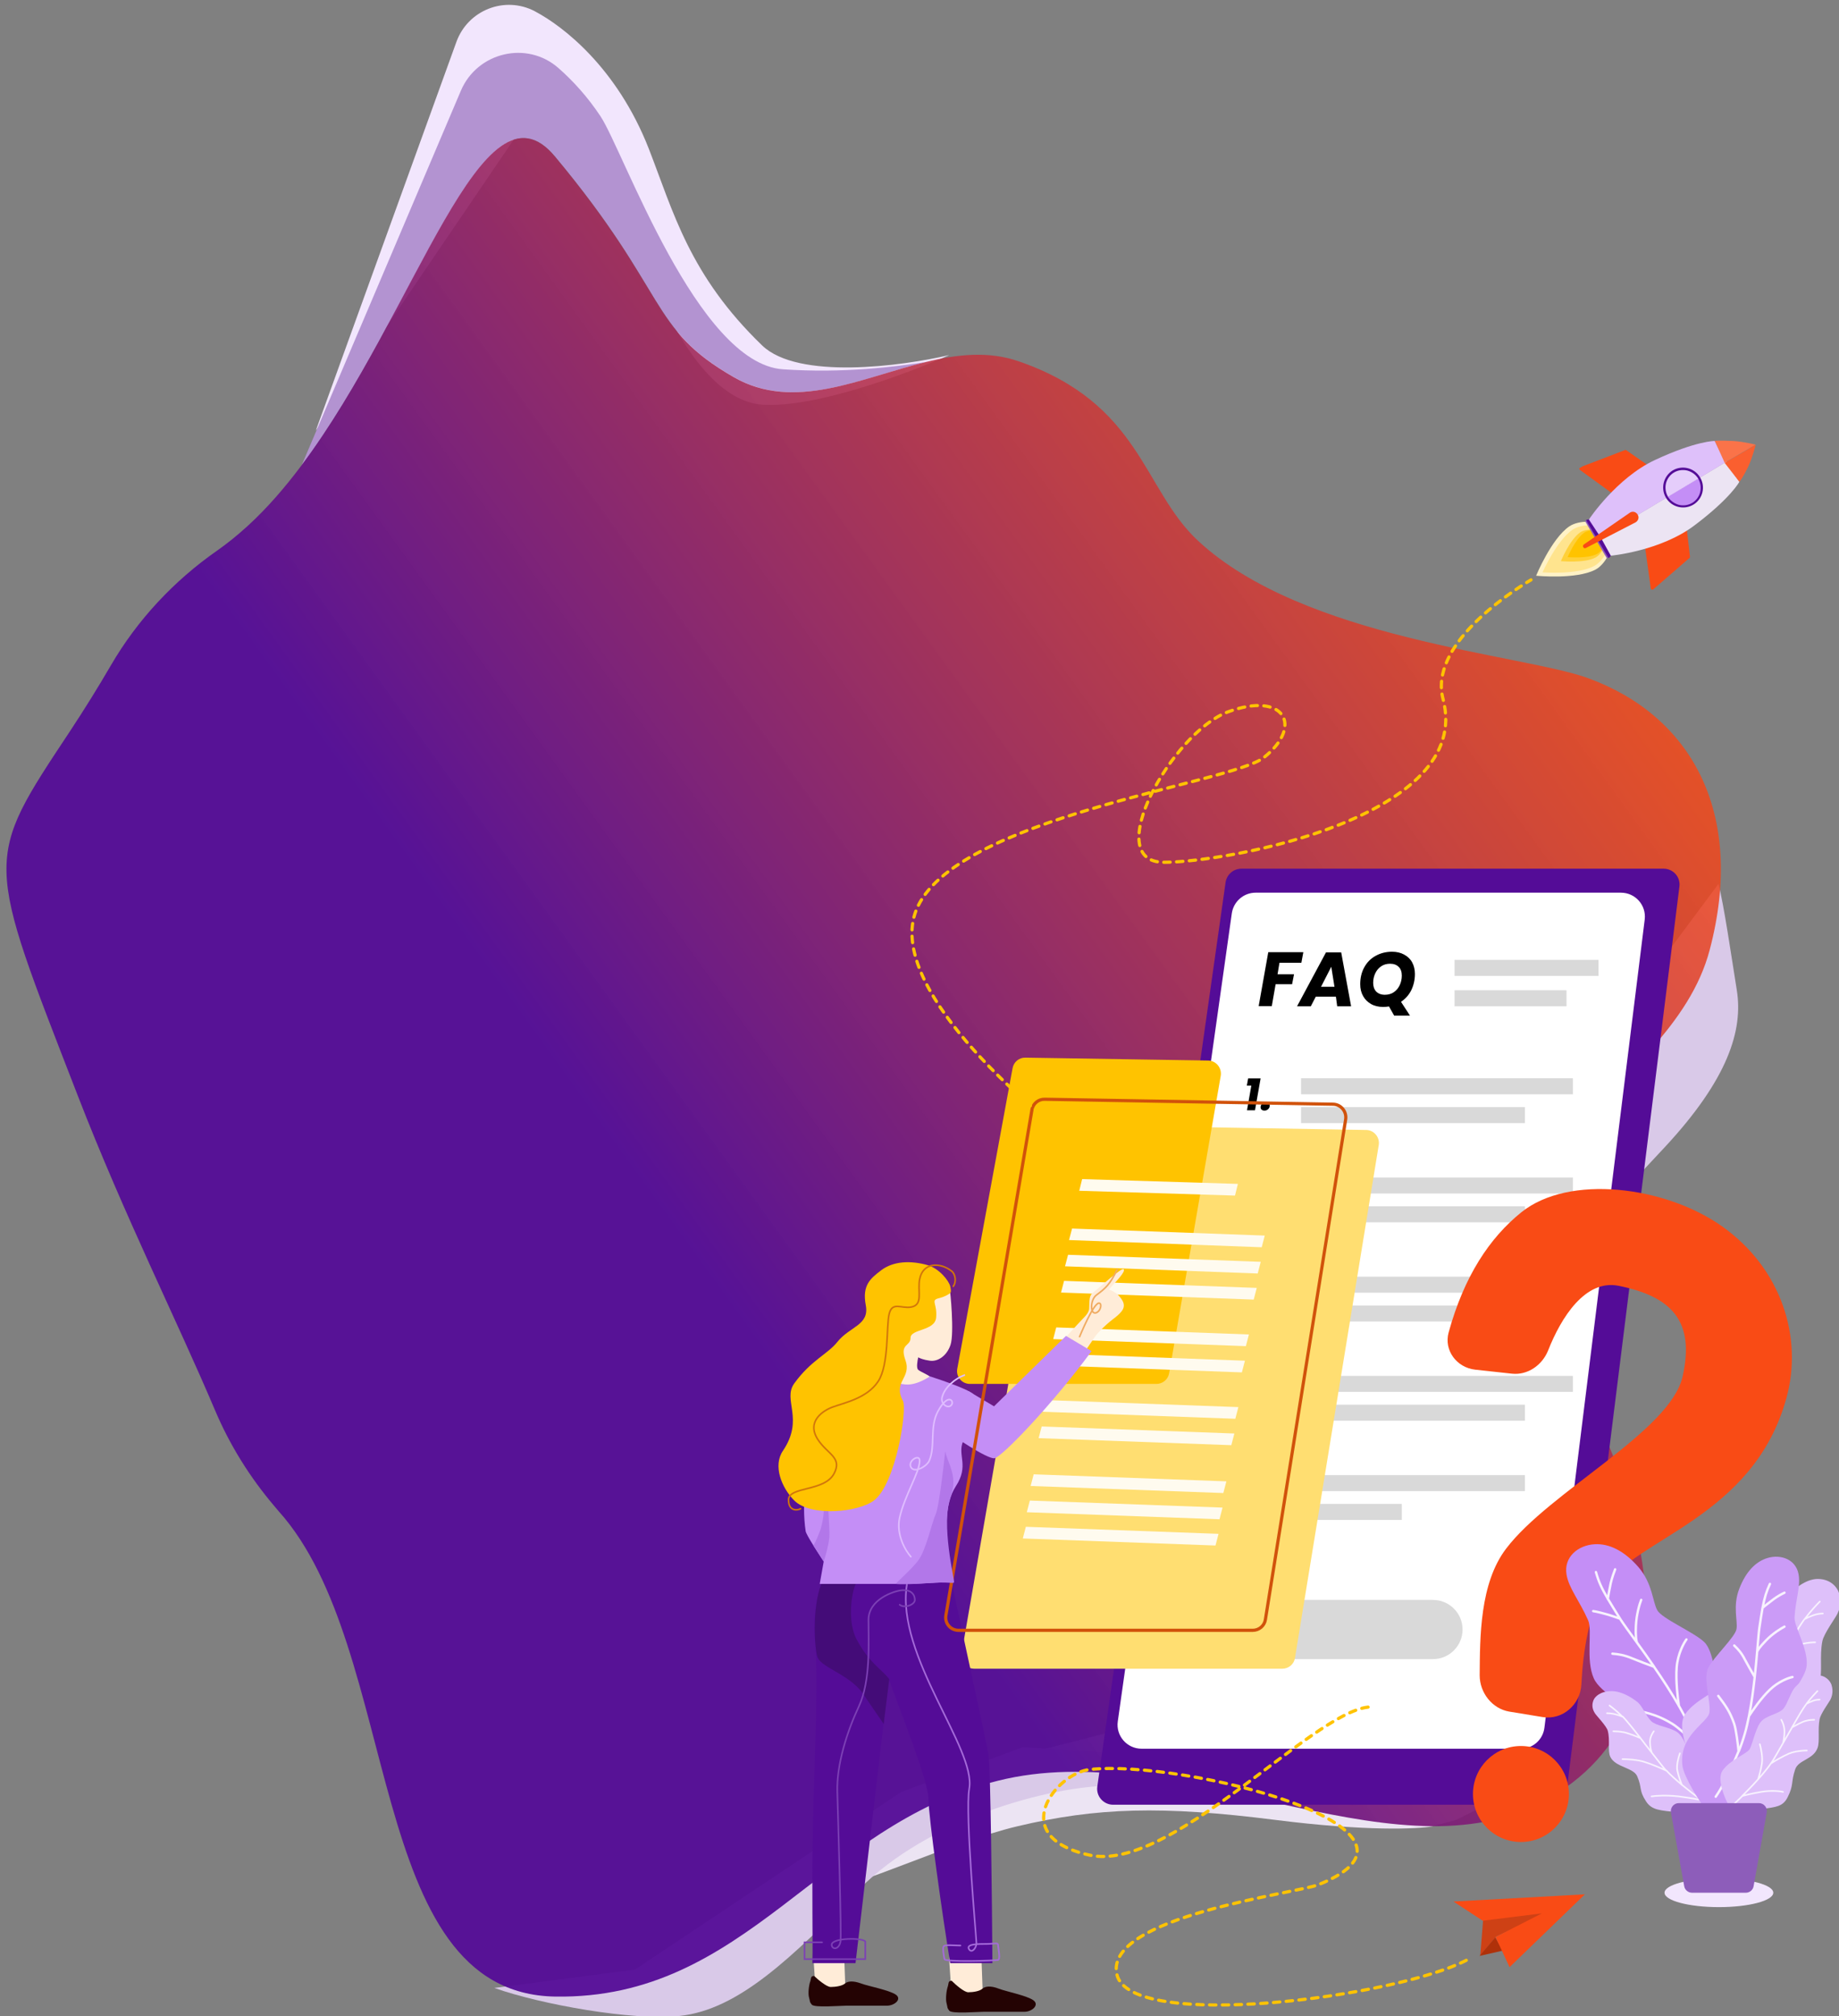 <?xml version="1.0" encoding="utf-8"?>
<!-- Generator: Adobe Illustrator 26.0.3, SVG Export Plug-In . SVG Version: 6.00 Build 0)  -->
<svg version="1.1" id="Layer_1" xmlns="http://www.w3.org/2000/svg" xmlns:xlink="http://www.w3.org/1999/xlink" x="0px" y="0px"
	 viewBox="0 0 1150 1260" style="enable-background:new 0 0 1150 1260;" xml:space="preserve">
<rect x="0" y="0" width="1150" height="1260" fill="#808080" stroke="none"/>
<style type="text/css">
	.st0{fill:#ECE4F3;}
	.st1{fill:#D9C9E8;}
	.st2{fill:#F2E6FD;}
	.st3{fill:#B393D1;}
	.st4{opacity:0.95;fill:url(#SVGID_1_);enable-background:new    ;}
	.st5{fill:#540C97;}
	.st6{fill:#FFFFFF;}
	.st7{fill:#D9D9D9;}
	.st8{fill:#F94B15;}
	.st9{fill:#FFDE71;}
	.st10{fill:#FFC300;}
	.st11{fill:#FFFBEF;}
	.st12{fill:#FFECD8;}
	.st13{fill:#240303;}
	.st14{fill:none;stroke:#F0AB61;stroke-linecap:round;}
	.st15{fill:#440C78;}
	.st16{fill:none;stroke:#A56BDA;stroke-linecap:round;}
	.st17{fill:none;stroke:#7C40B5;stroke-linecap:round;}
	.st18{fill:#C48EF6;}
	.st19{fill:none;stroke:#DFBCFF;stroke-linecap:round;}
	.st20{fill:#B277E9;}
	.st21{fill:none;stroke:#D1760B;stroke-linecap:round;}
	.st22{fill:none;stroke:#D1520B;stroke-width:2;}
	.st23{fill:none;stroke:#F8F2FE;stroke-width:1.5;stroke-linecap:round;}
	.st24{fill:#DEC0FA;}
	.st25{fill:none;stroke:#F8F2FE;stroke-linecap:round;}
	.st26{fill:#CB9BF7;}
	.st27{fill:#8D5DBA;}
	.st28{fill:#CE4115;}
	.st29{fill:#AF310A;}
	.st30{fill:none;stroke:#FFC300;stroke-width:2;stroke-linecap:round;stroke-dasharray:4,4;}
	.st31{clip-path:url(#SVGID_00000164485068112762576050000005186572956173626300_);}
	.st32{fill:#FFF2C6;}
	.st33{fill:#FFE48E;}
	.st34{fill:#FFD039;}
	.st35{fill:#FA7349;}
	.st36{fill:#FA5F2F;}
	.st37{fill:#E5CDFB;}
</style>
<path class="st0" d="M910.6,1137.4l18-9l-182.5-59l-157.5,40l-56,65.5c-4.5,7.5,61.5-23.5,103.5-33.5c49.7-11.8,90.5-13,161.5-4
	c56.8,7.2,89,5.7,98,4L910.6,1137.4z"/>
<path class="st1" d="M697.1,1115.9c27,0,110.2,7,152,13l-97.5-30l-112-7l-76,28l-166.5,111l-88,11.5c28.7,10.2,86.4,20.7,116,17.5
	c37-4,70-36.5,112.5-79.5C580.5,1137.1,655.9,1115.9,697.1,1115.9z"/>
<path class="st1" d="M973.6,814.4c-7.6,30.4,15.2,88,27.5,113l-58-55l-32.5-99.5l164-220.5c3.3,12.2,8.3,46.5,11.5,66.5
	c4,25-5.5,55.5-45,98S983.1,776.4,973.6,814.4z"/>
<path class="st2" d="M476.6,215.9c22.4,21.6,87.3,13,117,6c-25.3,11.3-84.2,33.4-117,31c-41-3-69-76-74-94c-4-14.4-41.7-74.7-60-103
	L197.5,269.1l87.9-242.9c7.2-19.9,30.2-29,49-19.2c0.2,0.1,0.3,0.2,0.5,0.3c16.8,8.9,50.8,34.6,70.8,85.6
	C421.1,132.4,431,171.9,476.6,215.9z"/>
<path class="st3" d="M579.3,226.2c-40.8,9.9-82.3,31.2-120.2,9.6c-53.8-30.8-40.2-51.9-112-138c-45.4-54.5-86.2,96.7-158.5,193.1
	l99.6-234.2c10.3-24.2,41.4-31.5,61.1-14.1c9.2,8.1,18.3,18.1,26.3,30.2c14.4,21.9,60.5,154.4,114,158
	C527.7,233.4,560.4,229.2,579.3,226.2z"/>
<linearGradient id="SVGID_1_" gradientUnits="userSpaceOnUse" x1="421.44" y1="766.978" x2="995.286" y2="351.724">
	<stop  offset="0" style="stop-color:#540C97"/>
	<stop  offset="1" style="stop-color:#F94B15;stop-opacity:0.9"/>
</linearGradient>
<path class="st4" d="M1069.1,593.8c-24.5,92.8-170,128.1-98,241.7c60.5,95.4,97.8,239-10,292.3c-93,46.1-225-42.9-337-14.9
	s-157,136.9-277,134.9s-95-216.9-172.9-303.4c-0.9-1.1-1.8-2.1-2.7-3.2c-15.3-18-27.9-38.2-37.1-60c-24-56.6-56.5-121.1-85.7-196.3
	c-58.2-150.1-59.2-146-4.8-228.1c9.1-13.8,17.6-27.5,25.4-40.9c16.6-28.5,39.4-52.9,66.5-71.8c6-4.2,12.4-9.3,19.3-15.6
	c11.9-10.9,23-23.7,33.4-37.6c72.3-96.4,113.1-247.6,158.5-193.1c71.8,86.1,58.2,107.2,112,138c37.8,21.6,79.3,0.3,120.2-9.6
	c19.6-4.8,39-6.9,57.8-0.4c76.5,26.4,77.6,79.9,112,112c66,61.7,203,71.1,244,86C1056.6,446.9,1092.1,506.9,1069.1,593.8z"/>
<g>
	<path class="st5" d="M1040.3,542.9h-264c-5,0-9.2,3.7-9.9,8.6l-80.2,565c-0.9,6,3.8,11.4,9.9,11.4h273.7c5,0,9.3-3.8,9.9-8.8
		l70.5-565C1051,548.1,1046.3,542.9,1040.3,542.9z"/>
</g>
<path class="st6" d="M1013.6,557.9H785.2c-7.5,0-13.8,5.5-14.9,12.9l-71.3,505c-1.3,9,5.7,17.1,14.9,17.1h237
	c7.6,0,14-5.6,14.9-13.2l62.7-505C1029.6,565.8,1022.7,557.9,1013.6,557.9z"/>
<path d="M779.7,678.5l0.8-4.5h7.8l-3.5,19.9h-5l2.7-15.4H779.7z M790.7,694.1c-0.7,0-1.3-0.2-1.8-0.6c-0.4-0.4-0.6-0.9-0.6-1.5
	c0-0.9,0.3-1.6,1-2.2c0.7-0.6,1.5-0.9,2.4-0.9c0.7,0,1.3,0.2,1.7,0.6c0.4,0.4,0.6,0.9,0.6,1.5c0,0.8-0.3,1.6-1,2.2
	C792.4,693.8,791.6,694.1,790.7,694.1z"/>
<rect x="813.6" y="735.9" class="st7" width="170" height="10"/>
<rect x="813.6" y="753.9" class="st7" width="140" height="10"/>
<rect x="813.6" y="797.9" class="st7" width="170" height="10"/>
<rect x="813.6" y="815.9" class="st7" width="140" height="10"/>
<rect x="813.6" y="859.9" class="st7" width="170" height="10"/>
<rect x="813.6" y="877.9" class="st7" width="140" height="10"/>
<rect x="813.6" y="921.9" class="st7" width="140" height="10"/>
<rect x="813.6" y="939.9" class="st7" width="63" height="10"/>
<path class="st7" d="M785.1,999.9h111c10.2,0,18.5,8.3,18.5,18.5l0,0c0,10.2-8.3,18.5-18.5,18.5h-111c-10.2,0-18.5-8.3-18.5-18.5
	l0,0C766.6,1008.2,774.9,999.9,785.1,999.9z"/>
<g>
	<path class="st8" d="M945.4,858.5l-22.9-2.5c-11.6-1.3-19.7-12.1-16.6-23.3c9.7-35.1,25.5-59,45.5-75.1
		c29.8-23.9,89.8-16.3,125.3,8.7c37.7,26.6,50.7,70,40.5,107.1c-20.5,75.4-95.2,88.1-113.6,118.3c-10.1,16.5-13.7,40.7-14.7,61
		c-0.6,12.6-11.8,22.5-24.3,20.4l-20.8-3.4c-10.7-1.8-18.5-11.8-18.5-22.7c0.2-23.8,0-57.4,16.5-79.1
		c27.1-35.8,102.6-73.2,110.4-107.6c7.8-34.4-6.6-50-40-56.7c-20.8-4.2-35.9,19.6-44.1,40.4C964.4,853.2,955.3,859.6,945.4,858.5z"
		/>
</g>
<path class="st9" d="M854.4,706.2L665.5,703c-3.9-0.1-7.3,2.7-8,6.6l-56.2,323.9c-0.8,4.9,2.9,9.4,7.9,9.4h192.7
	c3.9,0,7.3-2.8,7.9-6.7l52.4-320.7C862.9,710.7,859.2,706.3,854.4,706.2z"/>
<path class="st10" d="M755.5,662.8L641.2,661c-3.9-0.1-7.3,2.7-8,6.6l-34.6,187.9c-0.9,4.9,2.9,9.4,7.9,9.4h116.7
	c3.9,0,7.2-2.8,7.9-6.6l32.3-186.1C764.1,667.3,760.4,662.9,755.5,662.8z"/>
<g>
	<circle class="st8" cx="951.1" cy="1121.2" r="30"/>
</g>
<path d="M815,595.2l-1.2,6.5h-13.7l-1.2,7.2h10.3l-1.2,6.2h-10.3l-2.4,13.7h-8.2l6-33.7H815z M835.4,622.9h-12.6l-3.1,6h-8.6
	l18.1-33.7h9.5l6.2,33.7h-8.7L835.4,622.9z M834.5,616.7l-2-12.5l-6.4,12.5H834.5z M884.8,608.7c0,3.7-0.8,7.1-2.3,10.2
	c-1.5,3-3.7,5.4-6.4,7.2l5.6,8.6h-9.9l-3.2-5.7c-1.2,0.2-2.4,0.3-3.7,0.3c-2.8,0-5.4-0.6-7.5-1.8c-2.1-1.2-3.8-2.8-5-5
	c-1.2-2.1-1.8-4.6-1.8-7.4c0-3.9,0.8-7.4,2.5-10.5c1.7-3.1,4-5.5,7.1-7.2c3-1.7,6.5-2.6,10.3-2.6c2.9,0,5.4,0.6,7.6,1.8
	c2.2,1.2,3.9,2.8,5,4.9C884.2,603.5,884.8,606,884.8,608.7z M858.7,614.2c0,2.3,0.6,4.1,1.9,5.5c1.3,1.3,3.1,2,5.4,2
	c2.1,0,4-0.5,5.6-1.6c1.6-1.1,2.8-2.5,3.7-4.4c0.9-1.9,1.3-3.9,1.3-6c0-2.3-0.6-4.1-1.9-5.4c-1.3-1.3-3.1-2-5.4-2
	c-2.1,0-4,0.5-5.6,1.6c-1.6,1.1-2.8,2.5-3.7,4.4C859.2,610,858.7,612,858.7,614.2z"/>
<rect x="909.6" y="599.9" class="st7" width="90" height="10"/>
<rect x="813.6" y="673.9" class="st7" width="170" height="10"/>
<path class="st11" d="M676.7,736.9l97.4,3l-1.8,7.3l-97.4-3L676.7,736.9z"/>
<path class="st11" d="M670.4,767.8l120.5,4.4l-1.9,7.3L668.5,775L670.4,767.8z"/>
<path class="st11" d="M667.9,784.2l120.5,4.4l-1.9,7.3L666,791.4L667.9,784.2z"/>
<path class="st11" d="M660.5,829.6L781,834l-1.9,7.3l-120.5-4.4L660.5,829.6z"/>
<path class="st11" d="M658,846l120.5,4.4l-1.9,7.3l-120.5-4.4L658,846z"/>
<path class="st11" d="M653.9,875l120.5,4.4l-1.9,7.3L652,882.3L653.9,875z"/>
<path class="st11" d="M651.4,891.5l120.5,4.4l-1.9,7.3l-120.5-4.4L651.4,891.5z"/>
<path class="st11" d="M665.4,800.5l120.5,4.4l-1.9,7.3l-120.5-4.4L665.4,800.5z"/>
<path class="st11" d="M646.4,921.4l120.5,4.4l-1.9,7.3l-120.5-4.4L646.4,921.4z"/>
<path class="st11" d="M644,937.8l120.5,4.4l-1.9,7.3l-120.5-4.4L644,937.8z"/>
<path class="st11" d="M641.5,954.2l120.5,4.4l-1.9,7.3l-120.5-4.4L641.5,954.2z"/>
<rect x="813.6" y="691.9" class="st7" width="140" height="10"/>
<rect x="909.6" y="618.9" class="st7" width="70" height="10"/>
<path class="st12" d="M593.6,1225.3l0.8-9.9l19.4-3.5v13.4l0.8,21.9c-3.8,0.9-11.8,4.1-13.7,3.5c-2.4-0.7-6.5-2.8-6.5-5v-8.5
	L593.6,1225.3z"/>
<path class="st12" d="M508.6,1222.3l0.8-9.9l18.5-3.5v13.4l0.8,21.9c-3.6,0.9-11.2,4.1-13.1,3.5c-2.3-0.7-6.2-2.8-6.2-5v-8.5
	L508.6,1222.3z"/>
<path class="st13" d="M592.7,1241.5c0.6-1.7,0-3.6,2.4-3.6c2.4,2.4,7.8,7.2,10.4,7.2c3.2,0,7.2-0.7,8.8-2.2c1.6-1.4,4.8-2.2,10.4,0
	c4.4,1.7,17.5,4.3,21.5,7.2c4,2.9-0.8,7.2-5.6,7.2h-25.5c-4,0-19.9,1.4-21.5-0.7c-1.6-2.2-0.8-1.4-1.6-4.3
	C591.1,1249.4,591.9,1243.7,592.7,1241.5z"/>
<path class="st13" d="M506.7,1238.3c0.6-1.6,0-3.4,2.4-3.4c2.4,2.3,7.8,6.9,10.4,6.9c3.2,0,7.2-0.7,8.8-2.1c1.6-1.4,4.8-2.1,10.4,0
	c4.4,1.6,17.5,4.1,21.5,6.9c4,2.8-0.8,6.9-5.6,6.9h-25.5c-4,0-19.9,1.4-21.5-0.7c-1.6-2.1-0.8-1.4-1.6-4.1
	C505.1,1245.9,505.9,1240.4,506.7,1238.3z"/>
<path class="st12" d="M681.1,817.9c-0.2,3.2-3.9,6-7.1,9.6l-13.6,14.8l14.6,7.1c3.4-4.1,9.1-13.7,11.5-16.2
	c8.1-8.8,11.5-9.4,14.9-13.7c3.4-4.3-0.3-8-2.2-10.2c-1.5-1.7-4.7-3-5.8-3.4c4.4-4.9,10.9-11.4,9.2-12.7c-1.4-1-14.9,11.4-18.8,14.4
	C680.8,809.8,681.4,812.8,681.1,817.9z"/>
<path class="st14" d="M675.1,835.4c3.3-7.8,10.5-24,13-20.5c0.7,0.9,0,4.5-2.5,5.5c-4,1.6-4-8,0-11c5.5-4.1,8.5-6.5,13-16"/>
<path class="st5" d="M509.6,1024.9c-2-21,4-36.2,7.5-44.5l75-6c7.5,36.3,24.8,113.9,26.1,123c1.3,9.1,2.1,88.9,2.4,129.5h-26.4
	c-4.8-29.2-13.6-91.8-13.6-102.6s-16.8-52.6-24.8-75l-20.8,177.6H508c0.3-7.8,0-17,0-55.9C508,1117.2,512.4,1054.2,509.6,1024.9z"/>
<path class="st15" d="M540,985.2c0.5-0.2,1-0.2,1.6-0.3L540,985.2c-3.4,1-5.6,4.5-6.9,11.7c-2,10.5-0.9,21,2.5,27.5
	c7.5,14.5,15.7,18.8,20.5,25l-3.5,28l-11-16c-8.5-15-28-18.5-30.5-26c-1.6-4.9-3.5-30,2.5-45.5L540,985.2z"/>
<path class="st16" d="M567.1,990.4c-7,44.5,43.5,102.5,39,127.5c-2.7,15.3,4.5,93.5,4.5,96.5s-2.8,6.4-4.5,4
	c-2.5-3.5,5.4-3.5,11-3.5c4.5,0,6.9-1,7,0.5c0.3,3.3,1.6,9.1,0,9.5c-2,0.5-33.1,1.5-33.5-0.5c-0.5-2.5-1.2-7-0.5-8
	c0.8-1.2,6.8-0.5,10.5-0.5"/>
<path class="st17" d="M562.6,1002.9c3,2.5,9.5,0,9.5-3s-2-6.7-8.5-6c-4.5,0.5-20.5,5.5-20.5,18.5c0,13,1.5,38-6,54
	s-14,36.5-13.5,53.5s2.7,89.5,2,93.5c-1,5.5-5.5,5-5.5,2c0-4.4,19.5-4.5,21-2v11h-38v-10.5h11"/>
<path class="st18" d="M567.5,864.8c-2.5,0.6-23.4-2.1-33.5-3.5L511,891.5c-1.1,3-3.5,11-4.8,18.3l0,0.1c-1.6,9.2-5.1,29.1-2.4,47
	c0.3,2.3,7.8,13.6,11.3,19l-2.5,14h6.4h15.1h8h5.6h16.7h6.4l25.5-1.4c-6.6-28.6-5.6-48.9,1.4-59.6c8.5-13,0.9-19.3,4.5-28
	c7.3-17.2,11.3-23.9,6.5-29.5c-2.2-2.6-17.1-8-28-11.5C577.4,861.3,570.1,864.2,567.5,864.8z"/>
<path class="st19" d="M569.6,972.9c-3.3-3.7-9.4-13.7-7-24.5c3-13.5,12.5-28.3,12.5-35.5c0-4.5-7.5,0-5.5,4c2,4,9.9-0.3,11.5-4
	c4-9,0-21,5.5-31c6.3-11.5,10.1-6.4,8.5-4c-2,3-7-0.3-6-4.5c1.5-6.5,8.5-12,14-14"/>
<path class="st20" d="M518.6,960.9c0.4-4.8-1.2-26.7-2-37c-0.3,6-1.5,16.7-1.5,17.5c0,1,0.5,6.2-2,14.5c-0.5,1.5-3.3,8.5-4.5,10
	l6.5,10C516.1,972.9,518.2,965.7,518.6,960.9z"/>
<path class="st12" d="M593.6,803.9c-0.8-2.8-4.4-0.9-8.1-3l-10.5,9.9l-19.4,31.8c0.5,6.8,2.6,20.8,6.5,21.9c4.8,1.4,10,1.5,19-4
	c1-0.6-5.3-3-6.9-4.4c-1.3-1.1-0.5-5.6,0-7.8c0.8,0.5,3.4,1.6,7.3,2.1c4.8,0.7,10.5-2.8,12.9-9.9
	C596.8,833.4,594.4,806.6,593.6,803.9z"/>
<path class="st10" d="M579.8,790.6c7.4,2,13.6,9.8,14.4,13.3c0.3,1.3,0.8,3.5,0,4.2c-0.5,0.4-2.4,2.1-8,3.5c-4,1.4,0,3.5-0.8,11.9
	c-0.8,8.4-16,7-16,12.6c0,5.6-7,3.3-3.2,14c4,11.2-8,13.3-1.6,25.3c2.9,5.4-4.4,51.8-18,62.3c-9.6,7.4-39.6,10.5-50,0
	c-7.8-7.9-13.4-21.6-7-31c13.5-20-0.3-31.7,7-42c10.5-14.6,21-18.4,27-26c7.8-9.8,20.2-10.4,17.8-23c-2.4-12.6,3.1-16.8,9.5-21.7
	l0.1-0.1C558.7,788.1,569.4,787.7,579.8,790.6z"/>
<path class="st21" d="M596.1,803.9c2-2.5,1.5-7.5-1-9.5c-7-5.5-17.9-5.7-20,5c-1.5,7.5,2.5,16.2-5.5,17.5c-6,1-11.5-3.5-13.5,4
	c-2,7.5,0,32-7,42.5s-20.9,13.2-28.5,16c-5.5,2-16.8,8.8-9,20.5c6,9,15.2,11,10,21c-6,11.5-28.5,7.9-28.5,16.5c0,7.5,6,6.5,7.5,5.5"
	/>
<path class="st18" d="M621.6,878.9l-16-9.5l-18,21.3c9.9,8.4,29.5,20.7,34,20.7c4.5,0,37.8-35.3,61-67l-16-9.5L621.6,878.9z"/>
<path class="st22" d="M833.6,690.1L653.3,687c-4-0.1-7.4,2.8-8,6.7l-53.8,315.9c-0.8,4.9,2.9,9.3,7.9,9.3h184c3.9,0,7.3-2.8,7.9-6.7
	l50.2-312.7C842.2,694.6,838.5,690.2,833.6,690.1z"/>
<path class="st20" d="M580.6,989.4c-10,0.8-18.7,0.8-20.5,0.5c2.2-2.5,10-9.3,14-14.5c5-6.5,8.5-23.5,11-29c2-4.4,4.8-28.2,6-39.5
	c1,6.7,8.2,15.4,3.5,28c-6.5,17.5,2.5,53,2,54S593.1,988.4,580.6,989.4z"/>
<ellipse class="st2" cx="1074.9" cy="1182.9" rx="34" ry="9"/>
<path class="st18" d="M1107.9,1087.5c1.7,7.7-2.7,28.9-6.2,38.8l-32.8,11.8c-11.2-4.7-34.9-16.3-39.8-25.4c-6.2-11.4-5.7-33.5-8-40
	c-2.3-6.5-20.3-14.5-24.4-23.7c-5.3-11.7-0.7-30-3.6-36.4c-5.6-12.6-12-19.8-13.5-28.6c-1.8-10.9,7.2-18.3,17.6-18.9
	c8.9-0.5,18.3,3.9,27.3,14.2c9,10.4,8.9,21.9,11.9,27.1c2.9,5.2,22.9,13.7,29.3,19.8c6.4,6.1,6.5,23.8,10.1,30.9
	C1079.4,1064.2,1103,1065.1,1107.9,1087.5z"/>
<path class="st23" d="M1070.7,1126.8c-0.4-3.7-1.5-9.3-3.2-15.6 M998,982.5c1.7,6,3.4,9.8,7.5,16.8 M1026.3,999.9
	c-1,2.4-3,9.1-3.3,16.2c-0.3,7.1,0.3,9.9,0.7,10.4 M1023.6,1026.5c-4.7-6.5-8.5-11.7-10.3-14.5c-0.1-0.2-0.2-0.4-0.4-0.6
	 M1023.6,1026.5c3.3,4.5,7,9.7,10.8,15.2 M1010,980.8c-0.5,1.3-1.8,4.7-2.7,8.4c-0.8,3.6-1.6,8.3-1.9,10.1 M1005.5,999.3
	c1.9,3.2,4.3,7.1,7.5,12.2 M1008.3,1033.5c3.9,0.3,7.5,0.9,12.3,2.9c3.1,1.3,10.5,4.1,13.8,5.3 M1034.4,1041.8
	c5.4,7.8,10.9,16.3,15.6,24.5 M1054.6,1024.6c-1.7,2.3-5.4,9-6.1,17.3c-0.7,8.4,0.7,19.8,1.4,24.4 M1050,1066.3
	c2.3,4,4.4,8,6.2,11.8c1.8,3.9,3.5,8.2,5.1,12.7 M1023.9,1069c7.8,1.9,13.4,3.2,21.8,8.3c4,2.4,12.1,10,15.6,13.5 M1061.3,1090.9
	c2.4,6.8,4.6,14,6.2,20.3 M1080.7,1076.8c-1.3,1.5-4.6,6.6-7.2,14.6c-2.6,8.1-5.1,16.6-6.1,19.8 M996.3,1006.9
	c1.8,0.2,6.7,1.5,8.1,1.9c1.4,0.3,6.3,2,8.6,2.8"/>
<path class="st24" d="M1078.2,1110.8c4.5,4.8-1.3,15.3-4.8,20c-4.8,1-16.5,2.8-24.8,1.8c-10.4-1.2-15.6-1.2-19.2-6.7
	c-4.8-7.3-2.3-8.2-5.6-15.8c-2.4-5.5-13.6-5.5-16.8-12.1c-1.8-3.8,0-10.3-1.6-16.3c-0.8-3-6.9-9.2-8-10.9c-2.4-3.6-1.6-6.7-0.8-8.5
	c0.8-1.8,4-5.4,11.2-5.4c6.4,0,12.8,4.2,16,6.7c3.2,2.4,5.6,9.1,8.8,12.1c3.2,3,11.2,3.6,16,6.7c4.8,3,7.2,13.3,9.6,16.4
	C1060.6,1101.7,1072.6,1104.7,1078.2,1110.8z"/>
<path class="st25" d="M1070.9,1129.9c-1.8-1.2-4.2-2.9-6.8-4.8 M1006.5,1065.9c1.5,1.1,5.1,3.9,8.1,7 M1034.2,1082
	c-0.8,1-2.4,3.7-2.4,6.6s0.7,5.6,1.1,6.6 M1032.8,1095.2c2.5,3.2,4.9,6.3,7.1,9c0.6,0.8,1.3,1.6,2.1,2.4 M1032.8,1095.2
	c-2.4-3-4.8-6.1-7-9 M1050.5,1095.8c-0.8,2.2-2.3,7.4-1.6,10.8c0.7,3.3,2.2,7.4,2.9,9 M1051.8,1115.5c4.1,3.4,8.5,6.8,12.3,9.6
	 M1051.8,1115.5c-3.7-3.1-7.2-6.2-9.8-9 M1032.8,1122.7c2.4-0.4,9-0.9,16.9,0c7.8,1,12.9,2,14.4,2.4 M1014.6,1099.4
	c2.7,0,9.3,0.3,13.9,1.8c4.6,1.4,10.9,4.2,13.5,5.4 M1008.9,1082c1.1,0,3.9,0.1,6.5,0.6c2.6,0.5,8,2.6,10.3,3.6 M1025.8,1086.2
	c-4.4-5.7-8.4-10.5-10.3-12.6c-0.3-0.3-0.5-0.6-0.8-0.8 M1004.9,1070.7c0.8,0,2.9,0.1,4.9,0.6c2,0.5,4.1,1.2,4.9,1.6"/>
<path class="st24" d="M1053.8,1071.3c-5.3,7.6,1.6,24,5.7,31.3c5.7,1.6,19.4,4.4,29.2,2.8c12.3-1.9,18.4-2,22.6-10.4
	c5.7-11.4,2.7-12.8,6.6-24.7c2.8-8.5,16-8.5,19.8-19c2.2-6,0-16.1,1.9-25.6c0.9-4.7,8.1-14.4,9.4-17.1c2.8-5.7,1.9-10.4,0.9-13.3
	c-0.9-2.8-4.7-8.5-13.2-8.5c-7.6,0-15.1,6.6-18.9,10.4c-3.8,3.8-6.6,14.2-10.4,19c-3.8,4.8-13.2,5.7-18.8,10.4
	c-5.7,4.7-8.5,20.9-11.3,25.6C1074.5,1057.1,1060.4,1061.8,1053.8,1071.3z"/>
<path class="st25" d="M1062.9,1101.9c2.1-1.9,4.8-4.6,7.9-7.6 M1138,1000.9c-1.7,1.7-5.9,6.2-9.5,11 M1105.6,1026.4
	c0.9,1.6,2.9,5.8,2.9,10.4s-0.8,8.8-1.2,10.4 M1107.2,1047.1c-2.9,5-5.7,9.9-8.3,14.2c-0.7,1.2-1.5,2.5-2.4,3.8 M1107.2,1047.1
	c2.7-4.7,5.5-9.6,8.2-14.2 M1086.6,1048.1c1,3.5,2.7,11.7,1.9,17c-0.8,5.3-2.6,11.6-3.4,14.2 M1085.1,1079.2
	c-4.8,5.4-9.9,10.7-14.4,15.1 M1085.1,1079.2c4.3-4.8,8.4-9.8,11.4-14.2 M1107.2,1090.5c-2.8-0.6-10.5-1.5-19.7,0s-15,3.1-16.8,3.8
	 M1128.5,1053.7c-3.2,0-10.8,0.6-16.2,2.8c-5.3,2.3-12.7,6.6-15.7,8.5 M1135.1,1026.4c-1.3,0-4.6,0.2-7.6,0.9
	c-3,0.8-9.3,4.1-12.1,5.7 M1115.4,1033c5.2-8.9,9.8-16.6,12.1-19.8c0.3-0.4,0.6-0.9,1-1.3 M1139.9,1008.4c-1,0-3.4,0.2-5.7,1
	c-2.3,0.8-4.8,2-5.7,2.5"/>
<path class="st26" d="M1052.1,1103.6c0.9,6.7,10.4,22.3,16,29.3h29.6c7.6-7,23.1-23.1,24.5-31.8c1.7-10.9-5.1-28.5-5.1-34.3
	c0-5.9,12-17.5,12.7-26c0.8-10.9-8-24.3-7.6-30.2c0.8-11.7,3.9-19.3,2.5-26.8c-1.7-9.2-11-12.6-19.4-10.1
	c-7.3,2.2-13.5,8.4-17.7,19.3c-4.2,10.9-0.8,20.1-1.7,25.1c-0.8,5-14.4,17.6-17.7,24.3s1.7,20.9,0.8,27.7
	C1068.2,1076.7,1049.6,1084.3,1052.1,1103.6z"/>
<path class="st23" d="M1072.9,1122.9c1.9-2.7,4.3-6.8,6.8-11.8 M1106.8,989.9c-2.2,4.8-3.3,8.2-4.6,15 M1115.9,1016.6
	c-2.1,1.1-7.3,4.2-11.6,8.7c-4.3,4.4-5.5,6.6-5.5,7.1 M1098.8,1032.4c0.6-6.8,1-12.2,1.4-15c0.8-5.3,1.4-9.4,2-12.6 M1098.8,1032.4
	c-0.4,4.7-0.9,10.1-1.5,15.7 M1115.9,995.4c-1.1,0.5-4,2-6.6,3.9c-2.6,1.9-5.8,4.5-7.1,5.5 M1084.5,1028.4c2.5,2.4,4.6,4.7,6.6,8.7
	c1.3,2.5,4.7,8.4,6.2,11 M1097.3,1048.1c-0.9,8-2,16.5-3.6,24.4 M1120.9,1048.1c-2.5,0.5-8.8,2.8-14.1,7.9
	c-5.3,5-10.9,13.1-13.1,16.5 M1093.7,1072.5c-0.8,3.9-1.6,7.6-2.6,11c-1,3.5-2.3,7.3-3.8,11 M1074.5,1059.9
	c4.1,5.5,7.2,9.4,9.9,17.3c1.3,3.8,2.4,13.1,2.8,17.3 M1087.2,1094.5c-2.3,5.7-5,11.5-7.5,16.5 M1108.5,1096.1
	c-1.8,0.3-6.9,1.7-13.2,5.5c-6.4,3.8-13,7.9-15.5,9.4"/>
<path class="st24" d="M1077.2,1106.5c-3.7,5.3,1.1,17,4,22.1c4,1.1,13.7,3.1,20.7,2c8.7-1.3,13-1.4,16-7.4c4-8,1.9-9.1,4.7-17.4
	c2-6,11.3-6,14-13.4c1.5-4.2,0-11.4,1.3-18.1c0.7-3.3,5.7-10.2,6.7-12c2-4,1.3-7.4,0.7-9.4c-0.7-2-3.3-6-9.3-6
	c-5.4,0-10.7,4.7-13.3,7.4c-2.7,2.7-4.7,10.1-7.3,13.4c-2.7,3.3-9.3,4-13.3,7.4c-4,3.3-6,14.7-8,18.1
	C1091.9,1096.4,1081.9,1099.8,1077.2,1106.5z"/>
<path class="st25" d="M1083.9,1127.9c1.5-1.4,3.4-3.2,5.5-5.3 M1136.5,1056.9c-1.2,1.2-4.1,4.3-6.7,7.7 M1113.9,1074.8
	c0.7,1.1,2,4.1,2,7.3c0,3.2-0.6,6.2-0.9,7.3 M1115,1089.4c-2,3.5-4,7-5.8,10c-0.5,0.8-1.1,1.7-1.7,2.7 M1115,1089.4
	c1.9-3.3,3.9-6.8,5.7-9.9 M1100.5,1090.1c0.7,2.4,1.9,8.2,1.3,11.9c-0.5,3.7-1.8,8.2-2.4,9.9 M1099.5,1111.9
	c-3.4,3.8-7,7.5-10.1,10.6 M1099.5,1111.9c3-3.4,5.9-6.8,8-9.9 M1115,1119.9c-1.9-0.5-7.4-1.1-13.8,0c-6.4,1.1-10.5,2.2-11.8,2.6
	 M1129.9,1094c-2.2,0-7.6,0.4-11.3,2c-3.7,1.6-8.9,4.6-11,6 M1134.5,1074.8c-0.9,0-3.2,0.1-5.3,0.7c-2.1,0.5-6.5,2.9-8.5,4
	 M1120.7,1079.4c3.6-6.3,6.8-11.7,8.5-13.9c0.2-0.3,0.4-0.6,0.7-0.9 M1137.9,1062.2c-0.7,0-2.4,0.1-4,0.7s-3.3,1.4-4,1.8"/>
<path class="st27" d="M1044.9,1132.8c-0.5-3.1,1.8-5.9,4.9-5.9h50.1c3.1,0,5.5,2.8,4.9,5.9l-8.2,46c-0.4,2.4-2.5,4.1-4.9,4.1h-33.6
	c-2.4,0-4.5-1.7-4.9-4.1L1044.9,1132.8z"/>
<path class="st28" d="M925.7,1222l2-25.2l44.6-3.6l-36.7,17.1L925.7,1222z"/>
<path class="st29" d="M939.7,1219.1l-14.5,3.3l9.9-11.6L939.7,1219.1z"/>
<path class="st8" d="M991.1,1183.9l-82.2,4.5l18.3,12l37-4.6l-29,14.8l8.8,18.8L991.1,1183.9z"/>
<path class="st30" d="M681.9,720.9c-44-31.3-127.4-105.6-109-152c23-58,197.1-79.2,217.5-95.5c25-20,12.5-41.5-22.5-28.5
	s-80,94-40,94s194-28.5,174.5-102c-8.8-33.2,40-65.5,55-74.5"/>
<path class="st30" d="M855.5,1066.9c-35.7,4-123.6,103.5-174.1,92.5c-52.6-11.5-21-51.2,0-53.5c58-6.5,230.5,37,143,72
	c-13.3,5.3-134,20-126,56s174,14.5,219-9"/>
<g>
	<defs>
		
			<rect id="SVGID_00000049937977797347078760000014895223177942366132_" x="949.4" y="274.7" transform="matrix(0.858 -0.514 0.514 0.858 -17.636 574.608)" width="160" height="89"/>
	</defs>
	<clipPath id="SVGID_00000028307762740446916310000014075848863597002671_">
		<use xlink:href="#SVGID_00000049937977797347078760000014895223177942366132_"  style="overflow:visible;"/>
	</clipPath>
	<g style="clip-path:url(#SVGID_00000028307762740446916310000014075848863597002671_);">
		<path class="st32" d="M1008.2,341.6l3.8-12.6l0,0l-12.8-2.6c0,0-11.3-1.9-17.9,2.6c-11.2,7.7-20.7,30.8-20.7,30.8l0,0
			c0.8,0.1,25,2.4,36.9-3.7C1004.6,352.5,1008.2,341.6,1008.2,341.6z"/>
		<path class="st33" d="M1006.5,341.2l3.5-10.8l0,0l-11.1-1.9c0,0-9.8-1.4-15.6,2.6c-9.9,6.8-18.7,26.6-18.7,26.6l0,0
			c0.7,0,21.7,1.6,32.2-3.9C1003.1,350.5,1006.5,341.2,1006.5,341.2z"/>
		<path class="st34" d="M1003.9,340l2.2-7.3l0,0l-7.5-1.5c0,0-6.6-1.1-10.4,1.5c-6.6,4.5-12.1,18-12.1,18l0,0
			c0.4,0,14.6,1.4,21.5-2.2C1001.8,346.4,1003.9,340,1003.9,340z"/>
		<path class="st10" d="M1004.1,338.9l1.9-6.2l0,0l-6.4-1.2c0,0-5.6-0.9-8.9,1.4c-5.6,3.9-10.4,15.3-10.4,15.3l0,0
			c0.4,0,12.5,1.1,18.4-2C1002.2,344.3,1004.1,338.9,1004.1,338.9z"/>
		<path class="st27" d="M992.6,325.2l-0.6,0c-0.1,0-0.2,0-0.3,0.1c-0.1,0.1-0.2,0.1-0.2,0.3c-0.1,0.1-0.1,0.2-0.1,0.3
			c0,0.1,0,0.2,0.1,0.3l13,22.2c0.1,0.1,0.1,0.2,0.2,0.2c0.1,0.1,0.2,0.1,0.3,0.1c0.1,0,0.2,0,0.3-0.1c0.1,0,0.2-0.1,0.3-0.2
			l0.4-0.5L992.6,325.2z"/>
		<path class="st5" d="M992,325.4l13.7,23.1c0,0,0.1,0.1,0.1,0.1c0,0,0.1,0.1,0.1,0.1c0.1,0,0.1,0,0.2,0c0.1,0,0.1,0,0.1-0.1l2-2.2
			l-13.1-22l-2.9,0.4c-0.1,0-0.1,0-0.1,0.1c0,0-0.1,0.1-0.1,0.1c0,0,0,0.1,0,0.2C992,325.3,992,325.3,992,325.4z"/>
		<path class="st8" d="M1033.4,292.8l-16.4-11.4c-0.1-0.1-0.3-0.1-0.4-0.2c-0.2,0-0.3,0-0.5,0.1L988.2,292c-0.2,0.1-0.3,0.2-0.4,0.3
			c-0.1,0.1-0.2,0.3-0.2,0.5c0,0.2,0,0.3,0.1,0.5c0.1,0.2,0.2,0.3,0.3,0.4l21.2,15.4L1033.4,292.8z"/>
		<path class="st8" d="M1054.5,328l2.3,19.9c0,0.2,0,0.3-0.1,0.5c-0.1,0.1-0.1,0.3-0.3,0.4l-22.5,19.5c-0.1,0.1-0.3,0.2-0.5,0.2
			c-0.2,0-0.3,0-0.5,0c-0.2-0.1-0.3-0.2-0.4-0.3c-0.1-0.1-0.2-0.3-0.2-0.5l-3.6-25.9L1054.5,328z"/>
		<path class="st0" d="M1059.7,328.3c22.7-17.1,28-27.2,28-27.2s-5.6-7.5-7.3-11.1c-0.2-0.4-0.4-0.7-0.8-1.5l-78.7,47.2l6.4,11.6
			C1007.4,347.3,1038.5,344.4,1059.7,328.3z"/>
		<path class="st24" d="M1035.1,287.4c25.8-12,37.2-11.8,37.2-11.8s4,8.5,6.3,11.6c0.3,0.4,0.6,0.9,1,1.4l-78.7,47.2l-7.3-11.1
			C993.6,324.6,1010.9,298.6,1035.1,287.4z"/>
		<path class="st35" d="M1072.3,275.5c0,0,2.9-0.3,11.3,0.1c6.4,0.3,14.3,2.3,14.3,2.3l-19.4,11.3L1072.3,275.5z"/>
		<path class="st36" d="M1087.7,301.1c0,0,1.8-1.8,5.5-9.4c2.7-5.7,4.7-13.7,4.7-13.7l-19.4,11.3L1087.7,301.1z"/>
		<path class="st5" d="M1041.8,311.1c3.5,5.9,11.2,7.8,17.1,4.3c5.9-3.5,7.8-11.2,4.2-17.1c-3.5-5.9-11.2-7.8-17.1-4.3
			C1040.2,297.6,1038.3,305.2,1041.8,311.1z"/>
		<path class="st8" d="M990.1,342c-0.2-0.3-0.2-0.6-0.2-0.9c0.1-0.3,0.3-0.6,0.5-0.8l28.7-19.8c0.4-0.3,0.8-0.5,1.3-0.6
			c0.5-0.1,1-0.1,1.4,0c0.5,0.1,0.9,0.3,1.3,0.6c0.4,0.3,0.7,0.6,1,1.1c0.2,0.4,0.4,0.9,0.5,1.3s0,1-0.1,1.4
			c-0.1,0.5-0.4,0.9-0.7,1.3c-0.3,0.4-0.7,0.7-1.1,0.9l-31,16c-0.3,0.1-0.6,0.2-0.9,0.1C990.5,342.5,990.3,342.3,990.1,342z"/>
		<path class="st18" d="M1061.9,299.1l-18.9,11.3c1.5,2.5,4,4.3,6.8,5.1c2.8,0.7,5.8,0.3,8.4-1.2c2.5-1.5,4.3-3.9,5-6.8
			C1063.9,304.6,1063.4,301.6,1061.9,299.1z"/>
		<path class="st37" d="M1062,299.2l-18.9,11.3c-1.5-2.5-2-5.5-1.3-8.4c0.7-2.8,2.5-5.3,5-6.8c2.5-1.5,5.5-1.9,8.4-1.2
			C1058.1,294.9,1060.5,296.7,1062,299.2z"/>
	</g>
</g>
</svg>
